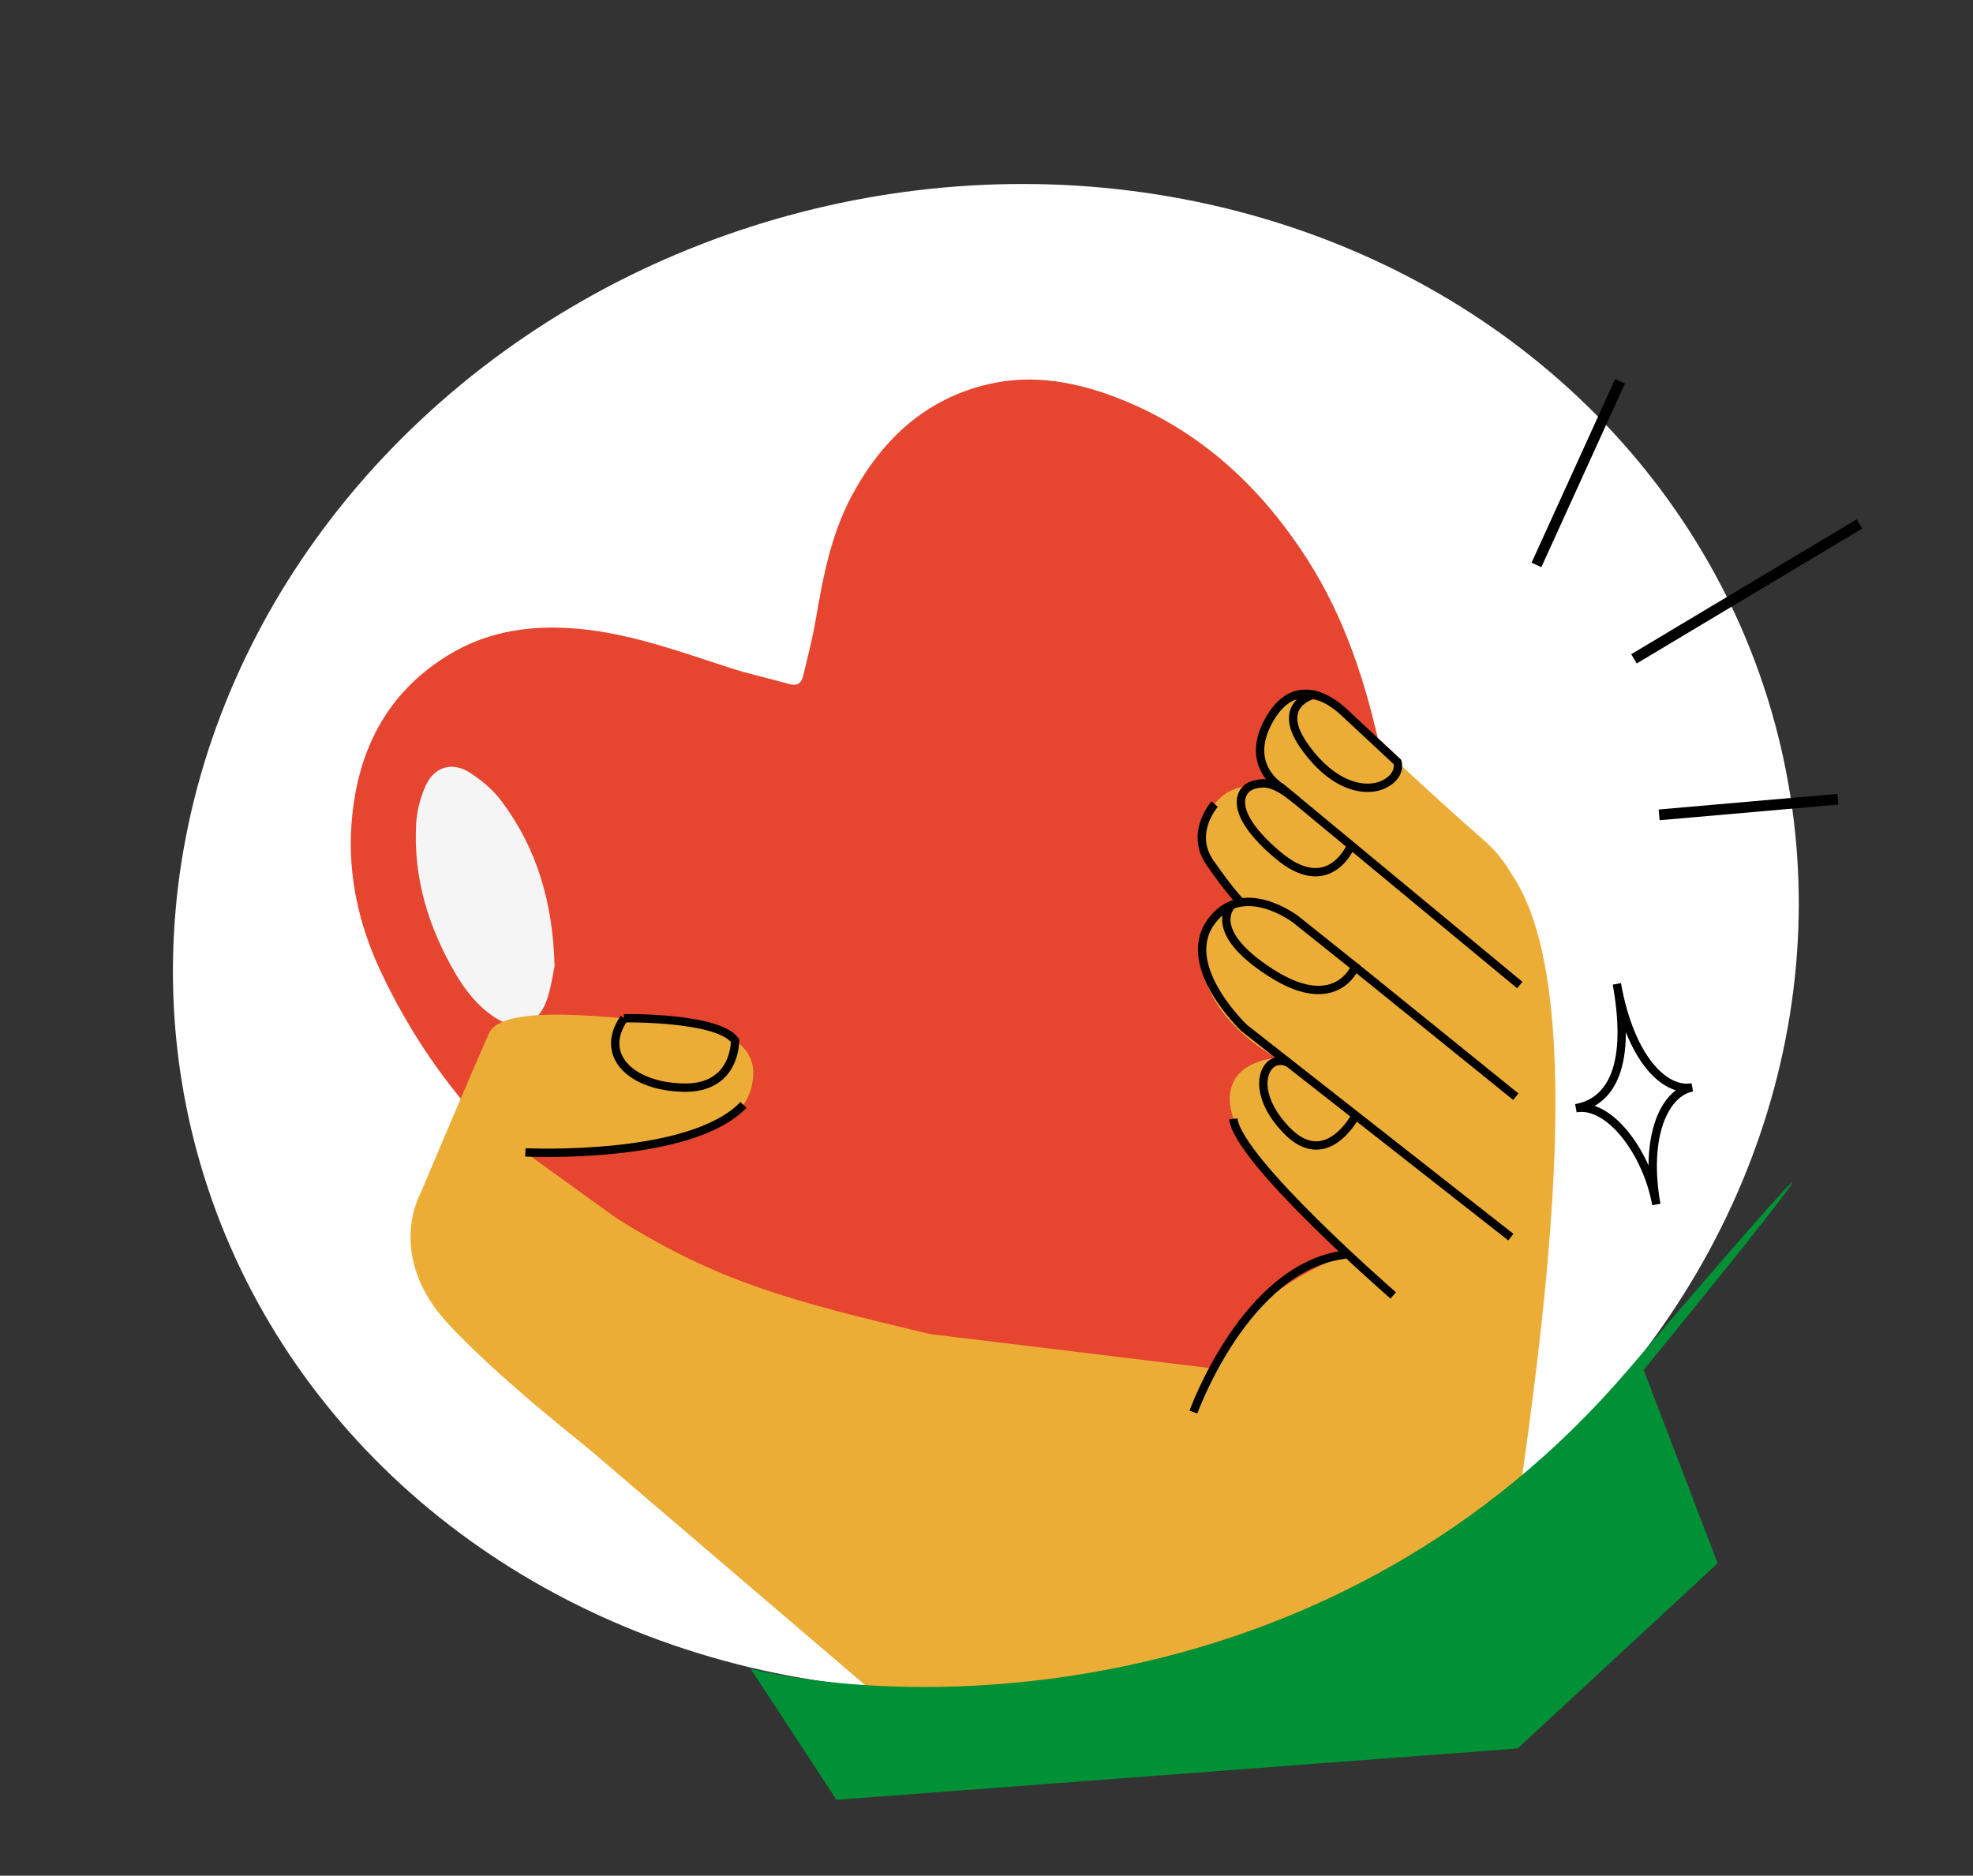 <svg width="709" height="674" viewBox="0 0 709 674" fill="none" xmlns="http://www.w3.org/2000/svg">
<rect x="0" y="0" width="709" height="674" fill="#333333" stroke="none"/>
<ellipse cx="354.265" cy="336.821" rx="293.78" ry="268.9" transform="rotate(-15.282 354.265 336.821)" fill="white"/>
<path d="M596.216 292.81L660.465 287.195" stroke="black" stroke-width="3.865"/>
<path d="M587.17 236.745L668.184 188.273" stroke="black" stroke-width="3.865"/>
<path d="M552.13 203.001L582.166 137" stroke="black" stroke-width="3.865"/>
<path d="M581.021 353.548C586.774 385.698 577.301 396.257 566.29 398.227C578.402 396.059 591.897 414.325 595.208 432.823C590.794 408.159 598.221 392.513 608.13 390.739C598.221 392.513 585.829 380.413 581.021 353.548Z" stroke="black" stroke-width="3"/>
<path d="M325.602 618.098L206.586 516.375L291.534 519.347L517.053 522.733C504.122 434.728 489.835 268.226 536.133 306.268C582.432 344.31 545.462 533.285 536.133 604.502L325.602 618.098Z" fill="#ECAD37"/>
<path d="M181.909 370.159C210.378 371.155 234.266 348.859 235.263 320.359C236.26 291.859 213.989 267.948 185.519 266.952C157.05 265.956 133.162 288.252 132.165 316.752C131.168 345.252 153.439 369.163 181.909 370.159Z" fill="#F5F5F6"/>
<path d="M504.366 359.581C502.483 411.707 488.906 460.725 465.208 507.064C464.276 508.891 463.307 509.607 461.126 509.44C410.995 505.663 361.699 497.266 313.445 483.044C284.745 474.573 256.821 464.045 230.773 449.145C189.322 425.43 157.324 392.645 136.872 349.199C128.939 332.354 124.893 314.43 126.342 295.709C128.293 270.349 138.522 249.387 160.735 235.62C176.014 226.154 192.901 224.226 210.444 226.219C228.301 228.253 245.04 234.401 261.983 239.882C269.135 242.201 276.523 243.794 283.776 245.847C286.401 246.584 287.951 245.513 288.511 243.209C290.153 236.504 291.9 229.804 293.067 223.008C295.704 207.552 298.593 192.18 306.062 178.198C316.831 158.078 332.412 143.39 355.094 138.067C371.448 134.231 387.455 137.34 402.817 143.485C431.604 155.002 453.143 175.097 469.733 200.911C483.312 222.046 490.849 245.49 496.123 269.843C502.236 298.05 505.377 330.695 504.366 359.581ZM199.289 347.289C198.7 324.329 192.97 304.862 180.22 287.879C177.157 283.798 172.969 280.233 168.63 277.518C162.343 273.579 155.981 275.606 152.944 282.382C151.059 286.589 149.814 291.358 149.548 295.952C148.449 315.389 153.95 333.244 163.702 349.883C167.278 355.99 171.624 361.495 177.61 365.482C185.675 370.847 193.103 368.708 196.418 359.573C198.042 355.102 198.617 350.249 199.275 347.274L199.289 347.289Z" fill="#E64530"/>
<path d="M188.79 414.093L239.608 410.263C239.608 410.263 268.106 408.636 270.592 387.687C273.077 366.739 236.77 366.353 226.718 366.002C216.665 365.65 180.512 360.877 175.777 371.221C171.042 381.566 151.003 429.053 151.003 429.053C151.003 429.053 138.405 451.387 161.184 475.844C183.962 500.3 225.734 531.538 225.734 531.538L539.5 542.514L547.029 327.295C547.029 327.295 547.488 314.177 532.628 301.392C517.769 288.608 482.893 255.872 482.893 255.872C482.893 255.872 464.833 243.396 455.788 259.182C446.744 274.968 460.421 283.034 460.421 283.034C460.421 283.034 439.693 277.451 434.284 293.349C428.875 309.248 445 323.501 445 323.501C445 323.501 427.252 329.537 432.321 349.445C437.391 369.354 458.851 380.135 458.851 380.135C458.851 380.135 436.364 381.177 443.226 402.063C450.089 422.949 483.382 450.832 483.382 450.832C483.382 450.832 444.655 465.265 435.24 491.653L334.243 479.379C283.07 467.258 257.758 460.421 221.557 437.759L188.804 414.123L188.79 414.093Z" fill="#ECAD37"/>
<path d="M188.79 414.09C188.79 414.09 248.163 417.022 267.15 397.026" stroke="black" stroke-width="3" stroke-miterlimit="10"/>
<path d="M224.265 365.886C224.265 365.886 257.937 365.355 264.139 373.893C264.139 373.893 264.595 391.256 245.574 390.831C226.552 390.405 215.134 379.001 224.28 365.887L224.265 365.886Z" stroke="black" stroke-width="3" stroke-miterlimit="10"/>
<path d="M428.862 507.413C428.862 507.413 447.537 455.23 483.367 450.816" stroke="black" stroke-width="3" stroke-miterlimit="10"/>
<path d="M500.661 465.499C500.661 465.499 444.799 417.006 443.211 402.047" stroke="black" stroke-width="3" stroke-miterlimit="10"/>
<path d="M436.506 288.929C436.506 288.929 427.341 299.149 434.739 309.888C442.136 320.627 445.933 324.283 445.933 324.283" stroke="black" stroke-width="3" stroke-miterlimit="10"/>
<path d="M442.666 325.173C442.666 325.173 432.943 334.248 456.539 349.467C480.135 364.686 486.984 347.429 486.984 347.429L465.566 330.322C465.566 330.322 446.209 315.521 435.016 331.502C423.823 347.483 447.197 369.471 447.197 369.471L542.926 444.548" stroke="black" stroke-width="3" stroke-miterlimit="10"/>
<path d="M487.168 400.809C487.168 400.809 476.708 421.089 462.285 406.101C447.862 391.113 454.946 377.852 463.13 381.946" stroke="black" stroke-width="3" stroke-miterlimit="10"/>
<path d="M485.529 303.792C485.529 303.792 477.7 322.95 459.124 307.216C440.549 291.483 445.649 283.55 450.162 282.134C454.675 280.718 458.325 281.265 466.025 287.637" stroke="black" stroke-width="3" stroke-miterlimit="10"/>
<path d="M472.665 249.411C472.665 249.411 457.846 252.611 468.587 267.95C479.328 283.289 491.282 284.937 497.521 281.722C503.759 278.507 502.171 273.803 502.171 273.803C502.171 273.803 488.811 261.386 482.909 255.857C477.007 250.328 464.608 242.967 455.804 259.167C447 275.367 460.436 283.018 460.436 283.018L546.126 353.965" stroke="black" stroke-width="3" stroke-miterlimit="10"/>
<path d="M486.984 347.43L544.707 394.084" stroke="black" stroke-width="3" stroke-miterlimit="10"/>
<path d="M585.166 492.095C481.25 613.736 331.566 614.47 269.713 599.632L300.585 646.74L545.38 628.287L617.25 561.759L590.663 492.287C632.129 441.539 689.082 370.454 585.166 492.095Z" fill="#009036"/>
</svg>
